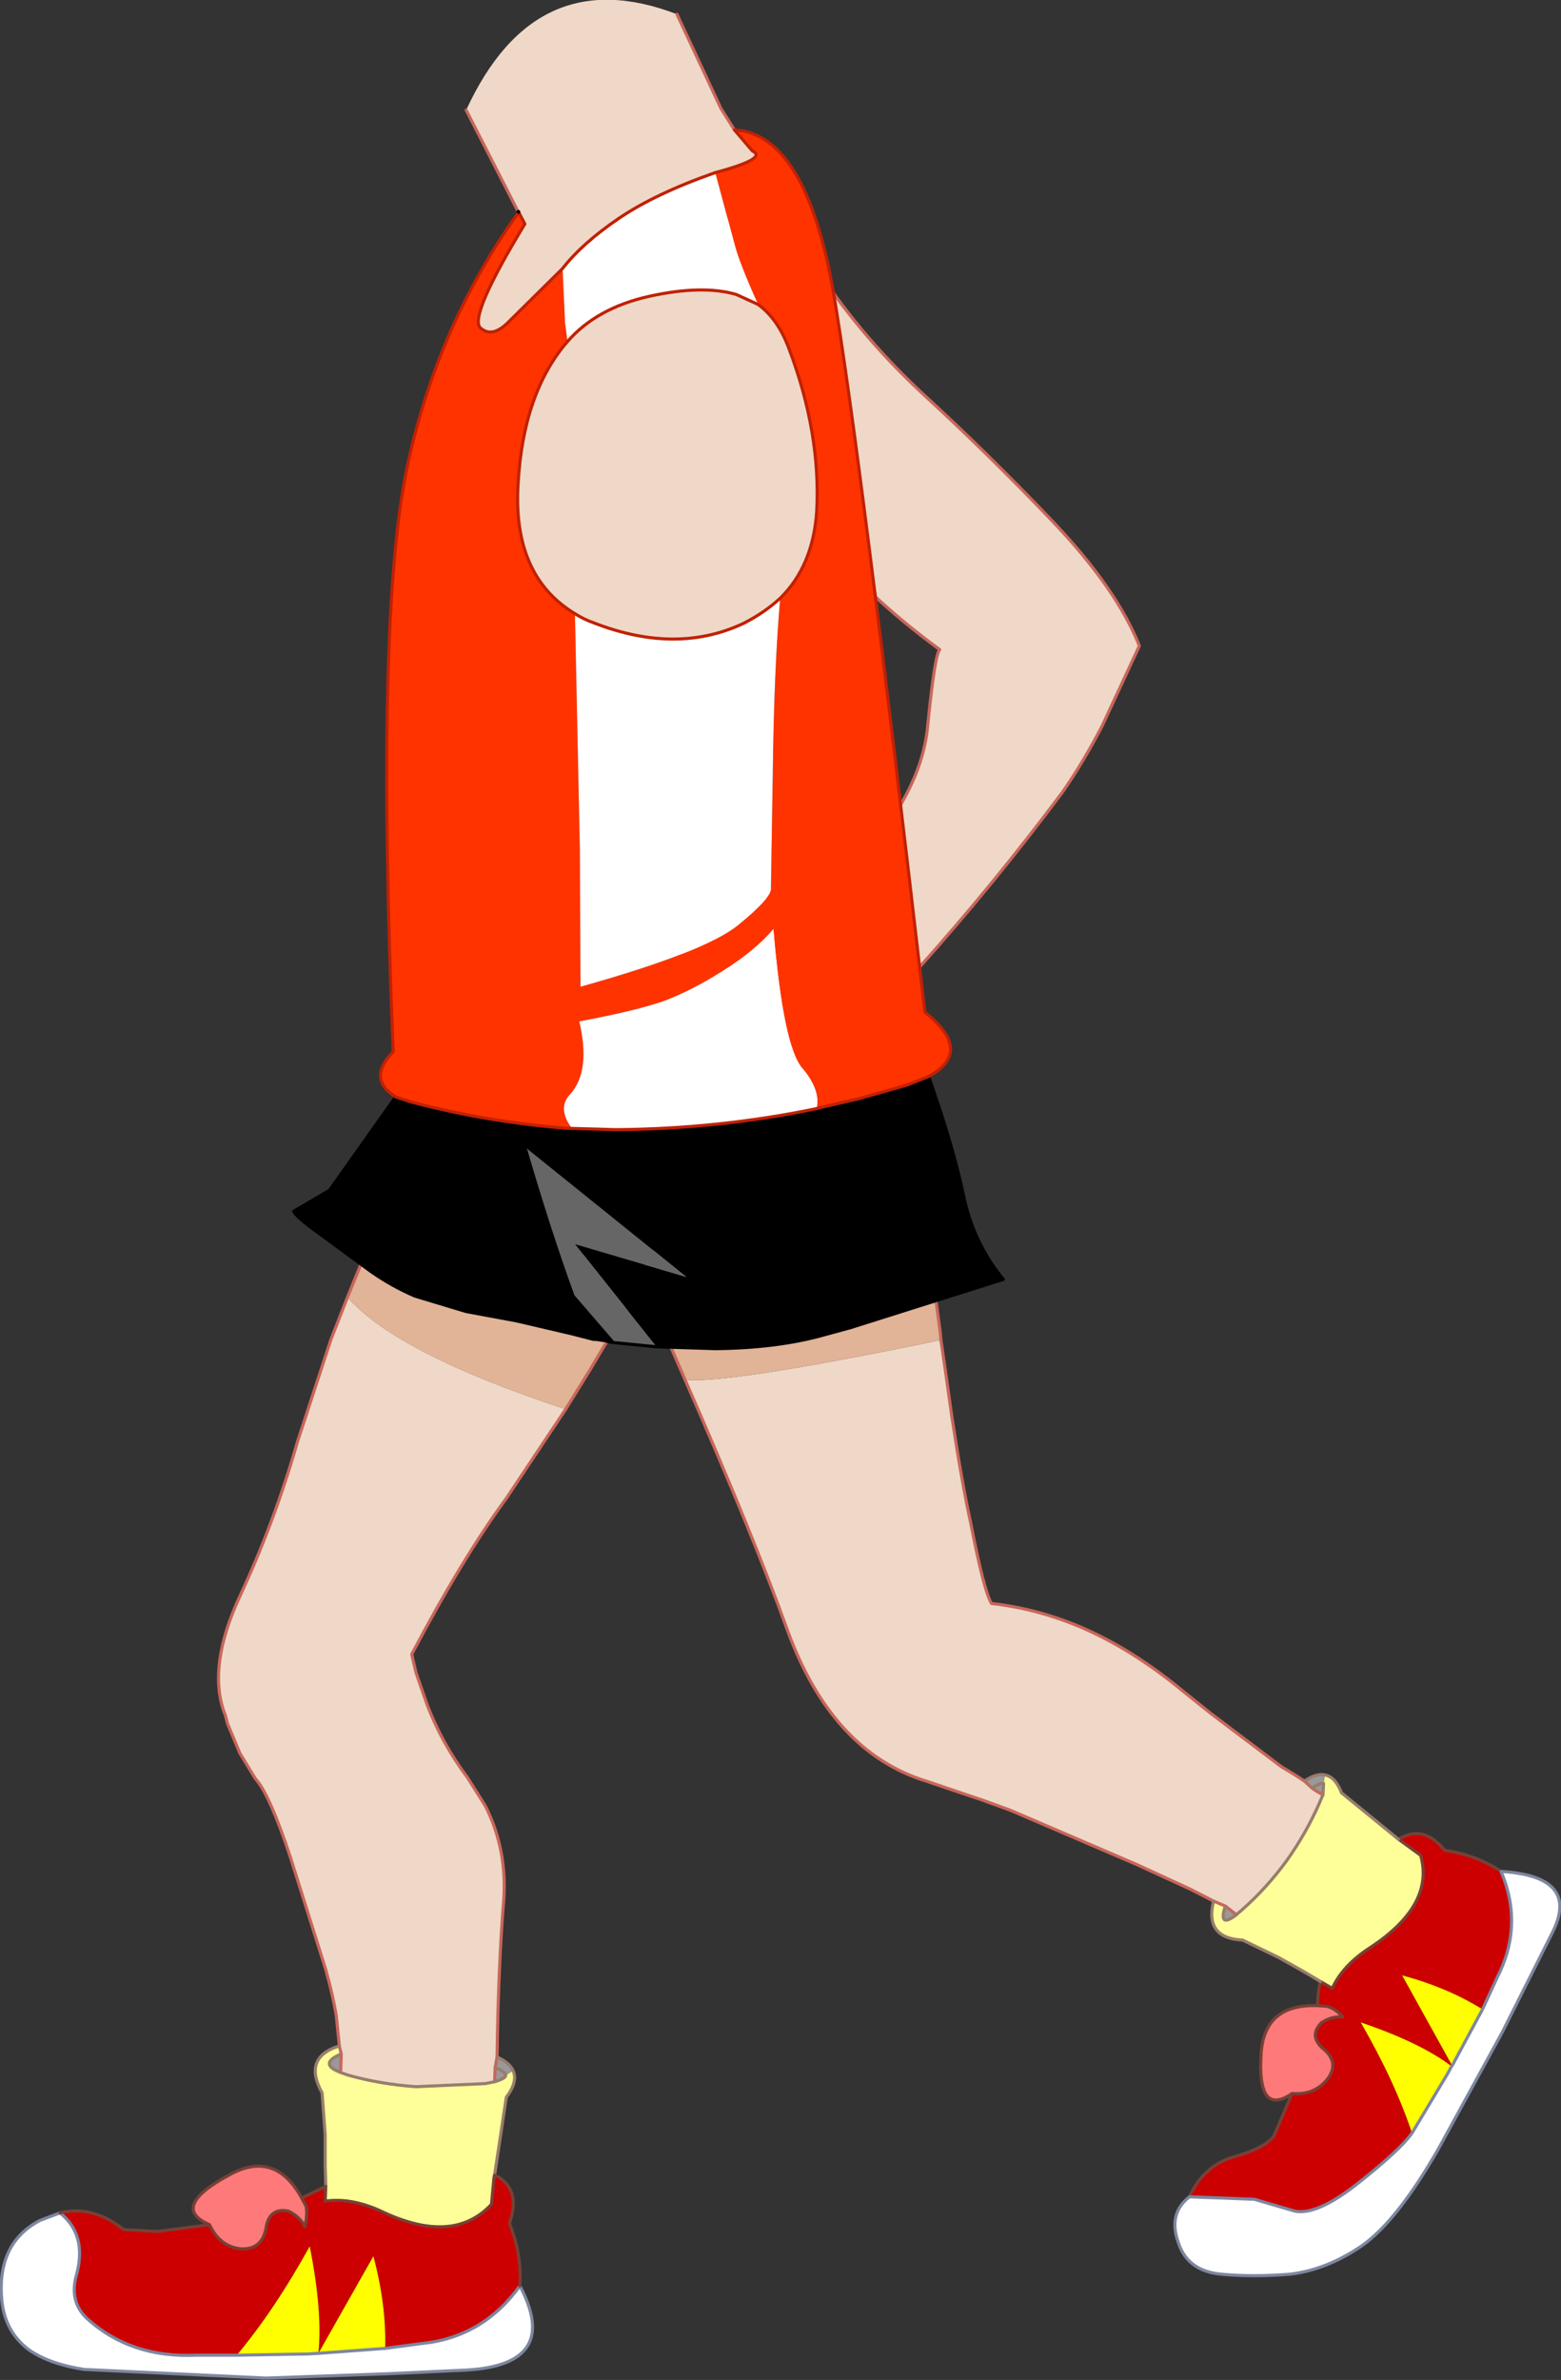 <?xml version="1.0" encoding="UTF-8" standalone="no"?>
<svg xmlns:xlink="http://www.w3.org/1999/xlink" height="192.35px" width="126.25px" xmlns="http://www.w3.org/2000/svg">
  <rect width="100%" height="100%" fill="#333333" stroke="none"/>
  <g transform="matrix(1.0, 0.0, 0.0, 1.0, 52.05, 198.65)">
    <path d="M13.65 -177.5 Q17.2 -171.85 22.5 -166.9 27.85 -162.0 33.05 -156.55 38.25 -151.1 40.1 -146.45 L37.1 -140.0 Q35.6 -137.1 33.9 -134.65 28.3 -127.15 22.2 -120.35 L22.15 -120.4 Q21.55 -117.5 19.75 -114.7 17.85 -112.0 16.7 -111.8 L15.0 -111.95 Q12.2 -110.75 11.55 -113.05 L8.75 -113.0 Q7.5 -113.8 8.15 -115.55 L5.7 -115.5 Q4.05 -116.95 5.25 -119.25 L6.85 -122.1 Q4.3 -120.35 2.6 -122.05 0.95 -123.8 3.95 -124.7 7.0 -125.6 9.6 -126.8 L15.3 -127.05 15.35 -127.05 Q22.25 -133.55 22.95 -139.7 23.55 -145.8 23.95 -146.15 17.8 -150.65 14.35 -155.25 11.0 -159.9 4.35 -162.3 -2.4 -164.8 -2.6 -172.7 -2.8 -180.6 4.3 -181.0 11.3 -181.4 13.65 -177.5 M20.9 -122.9 Q21.75 -121.9 22.2 -120.35 21.75 -121.9 20.9 -122.9 M16.7 -126.3 Q16.15 -127.1 15.35 -127.05 16.15 -127.1 16.7 -126.3 M17.8 -114.3 Q18.75 -115.25 18.75 -116.65 19.05 -118.65 17.35 -120.0 L15.5 -121.4 14.45 -122.1 Q12.75 -123.05 10.8 -123.5 10.35 -124.05 9.75 -123.95 8.85 -123.9 7.9 -123.3 7.3 -122.85 6.85 -122.1 7.3 -122.85 7.9 -123.3 8.85 -123.9 9.75 -123.95 10.35 -124.05 10.8 -123.5 12.75 -123.05 14.45 -122.1 L15.5 -121.4 16.55 -122.45 16.9 -122.85 16.55 -122.45 15.5 -121.4 17.35 -120.0 Q19.05 -118.65 18.75 -116.65 18.75 -115.25 17.8 -114.3" fill="#efd8c7" fill-rule="evenodd" stroke="none"/>
    <path d="M13.65 -177.5 Q17.2 -171.85 22.5 -166.9 27.85 -162.0 33.05 -156.55 38.25 -151.1 40.1 -146.45 L37.1 -140.0 Q35.6 -137.1 33.9 -134.65 28.3 -127.15 22.2 -120.35 L22.15 -120.4 Q21.55 -117.5 19.75 -114.7 17.85 -112.0 16.7 -111.8 L15.0 -111.95 Q12.2 -110.75 11.55 -113.05 L8.75 -113.0 Q7.5 -113.8 8.15 -115.55 L5.7 -115.5 Q4.05 -116.95 5.25 -119.25 L6.85 -122.1 Q4.3 -120.35 2.6 -122.05 0.95 -123.8 3.95 -124.7 7.0 -125.6 9.6 -126.8 L15.3 -127.05 15.35 -127.05 Q22.25 -133.55 22.95 -139.7 23.55 -145.8 23.95 -146.15 17.8 -150.65 14.35 -155.25 11.0 -159.9 4.35 -162.3 -2.4 -164.8 -2.6 -172.7 M6.85 -122.1 Q7.3 -122.85 7.9 -123.3 8.85 -123.9 9.75 -123.95 10.35 -124.05 10.8 -123.5 12.75 -123.05 14.45 -122.1 L15.5 -121.4 16.55 -122.45 16.9 -122.85 M15.5 -121.4 L17.35 -120.0 Q19.05 -118.65 18.75 -116.65 18.75 -115.25 17.8 -114.3 M15.35 -127.05 Q16.15 -127.1 16.7 -126.3 M22.2 -120.35 Q21.75 -121.9 20.9 -122.9" fill="none" stroke="#c8665b" stroke-linecap="round" stroke-linejoin="round" stroke-width="0.25"/>
    <path d="M24.05 -90.35 L24.4 -87.95 24.95 -84.05 Q25.75 -78.8 26.45 -75.6 27.55 -69.95 28.15 -69.05 31.8 -68.65 35.35 -67.15 39.55 -65.35 43.65 -61.95 L45.9 -60.15 51.6 -55.85 Q52.55 -55.3 53.45 -54.7 L54.05 -54.15 Q54.35 -53.9 54.95 -53.6 L54.65 -52.9 Q53.6 -50.5 52.0 -48.25 50.35 -46.0 48.35 -44.25 L48.05 -44.0 47.95 -43.9 47.05 -44.6 46.1 -45.0 44.25 -45.95 39.9 -47.95 29.65 -52.35 27.3 -53.2 22.85 -54.7 Q15.25 -57.05 11.65 -66.85 8.9 -74.5 3.35 -87.15 6.7 -86.75 24.05 -90.35" fill="#efd8c7" fill-rule="evenodd" stroke="none"/>
    <path d="M61.05 -50.0 L61.45 -50.2 Q63.2 -51.05 64.8 -49.1 67.3 -48.75 69.35 -47.4 71.2 -43.05 69.05 -38.85 L67.85 -36.25 Q65.05 -38.0 61.35 -39.0 L65.4 -31.7 65.35 -31.65 Q62.85 -33.55 58.0 -35.2 60.75 -30.45 62.15 -26.25 61.25 -24.95 57.85 -22.25 54.45 -19.55 52.65 -19.95 L49.4 -20.9 44.15 -21.1 Q45.3 -23.65 47.8 -24.35 50.3 -25.05 51.0 -26.05 L52.45 -29.45 Q54.25 -29.3 55.3 -30.6 56.3 -31.9 55.05 -33.0 53.75 -34.05 54.8 -35.15 55.6 -35.7 56.55 -35.65 55.9 -36.35 55.25 -36.5 L54.5 -36.55 Q54.55 -37.85 54.75 -38.5 L55.7 -37.95 Q56.55 -39.8 58.7 -41.2 64.0 -44.65 62.85 -48.7 L61.2 -49.9 61.05 -50.0" fill="#cc0000" fill-rule="evenodd" stroke="none"/>
    <path d="M55.1 -55.2 Q55.95 -55.05 56.45 -53.75 L61.05 -50.0 61.2 -49.9 62.85 -48.7 Q64.0 -44.65 58.7 -41.2 56.55 -39.8 55.7 -37.95 L54.75 -38.5 53.4 -39.3 51.35 -40.45 48.45 -41.85 Q45.35 -42.0 46.1 -45.0 L47.05 -44.6 Q46.45 -42.75 47.95 -43.9 L48.05 -44.0 48.35 -44.25 Q50.35 -46.0 52.0 -48.25 53.6 -50.5 54.65 -52.9 L54.95 -53.6 55.0 -54.5 55.1 -55.2" fill="#ffff99" fill-rule="evenodd" stroke="none"/>
    <path d="M53.45 -54.7 Q54.4 -55.35 55.1 -55.2 L55.0 -54.5 Q54.75 -54.6 54.1 -54.15 L54.05 -54.15 54.1 -54.15 Q54.75 -54.6 55.0 -54.5 L54.95 -53.6 Q54.35 -53.9 54.05 -54.15 L53.45 -54.7 M47.05 -44.6 L47.95 -43.9 Q46.45 -42.75 47.05 -44.6" fill="#999999" fill-rule="evenodd" stroke="none"/>
    <path d="M52.45 -29.45 Q49.6 -27.5 49.95 -32.75 50.25 -36.7 54.5 -36.55 L55.25 -36.5 Q55.9 -36.35 56.55 -35.65 55.6 -35.7 54.8 -35.15 53.75 -34.05 55.05 -33.0 56.3 -31.9 55.3 -30.6 54.25 -29.3 52.45 -29.45" fill="#fe7a7a" fill-rule="evenodd" stroke="none"/>
    <path d="M0.65 -93.35 Q-0.75 -97.6 1.5 -97.95 3.7 -98.35 5.25 -99.25 6.8 -100.2 10.8 -98.95 14.75 -97.75 17.75 -97.3 20.7 -96.85 23.65 -93.55 L24.0 -90.95 24.05 -90.35 Q6.7 -86.75 3.35 -87.15 L0.65 -93.35" fill="#e1b397" fill-rule="evenodd" stroke="none"/>
    <path d="M69.35 -47.4 Q75.8 -47.0 73.5 -42.45 L69.45 -34.4 64.3 -25.0 Q60.95 -19.15 58.1 -17.15 55.25 -15.2 52.3 -14.85 49.3 -14.6 46.7 -14.85 44.0 -15.1 43.25 -17.4 42.4 -19.75 44.15 -21.1 L49.4 -20.9 52.65 -19.95 Q54.45 -19.55 57.85 -22.25 61.25 -24.95 62.15 -26.25 L65.0 -31.0 65.35 -31.65 65.4 -31.7 67.85 -36.25 69.05 -38.85 Q71.2 -43.05 69.35 -47.4" fill="#ffffff" fill-rule="evenodd" stroke="none"/>
    <path d="M65.4 -31.7 L61.35 -39.0 Q65.05 -38.0 67.85 -36.25 L65.4 -31.7 M65.35 -31.65 L65.0 -31.0 62.15 -26.25 Q60.75 -30.45 58.0 -35.2 62.85 -33.55 65.35 -31.65" fill="#ffff00" fill-rule="evenodd" stroke="none"/>
    <path d="M23.65 -93.55 L24.0 -90.95 24.05 -90.35 24.4 -87.95 24.95 -84.05 Q25.75 -78.8 26.45 -75.6 27.55 -69.95 28.15 -69.05 31.8 -68.65 35.35 -67.15 39.55 -65.35 43.65 -61.95 L45.9 -60.15 51.6 -55.85 Q52.55 -55.3 53.45 -54.7 L54.05 -54.15 Q54.35 -53.9 54.95 -53.6 M46.1 -45.0 L44.25 -45.95 39.9 -47.95 29.65 -52.35 27.3 -53.2 22.85 -54.7 Q15.25 -57.05 11.65 -66.85 8.9 -74.5 3.35 -87.15 L0.65 -93.35 -0.15 -95.1 M46.1 -45.0 L47.05 -44.6 47.95 -43.9" fill="none" stroke="#c8665b" stroke-linecap="round" stroke-linejoin="round" stroke-width="0.25"/>
    <path d="M61.05 -50.0 L61.45 -50.2 Q63.2 -51.05 64.8 -49.1 67.3 -48.75 69.35 -47.4 M44.15 -21.1 Q45.3 -23.65 47.8 -24.35 50.3 -25.05 51.0 -26.05 L52.45 -29.45 Q49.6 -27.5 49.95 -32.75 50.25 -36.7 54.5 -36.55 54.55 -37.85 54.75 -38.5 L55.7 -37.95 Q56.55 -39.8 58.7 -41.2 64.0 -44.65 62.85 -48.7 L61.2 -49.9 61.05 -50.0 M52.45 -29.45 Q54.25 -29.3 55.3 -30.6 56.3 -31.9 55.05 -33.0 53.75 -34.05 54.8 -35.15 55.6 -35.7 56.55 -35.65 55.9 -36.35 55.25 -36.5 L54.5 -36.55" fill="none" stroke="#784036" stroke-linecap="round" stroke-linejoin="round" stroke-width="0.25"/>
    <path d="M53.45 -54.7 Q54.4 -55.35 55.1 -55.2 55.95 -55.05 56.45 -53.75 L61.05 -50.0 M54.75 -38.5 L53.4 -39.3 51.35 -40.45 48.45 -41.85 Q45.35 -42.0 46.1 -45.0 M54.05 -54.15 L54.1 -54.15 Q54.75 -54.6 55.0 -54.5 L54.95 -53.6 54.65 -52.9 Q53.6 -50.5 52.0 -48.25 50.35 -46.0 48.35 -44.25 L48.05 -44.0 47.95 -43.9 Q46.45 -42.75 47.05 -44.6" fill="none" stroke="#987d6b" stroke-linecap="round" stroke-linejoin="round" stroke-width="0.25"/>
    <path d="M69.35 -47.4 Q75.8 -47.0 73.5 -42.45 L69.45 -34.4 64.3 -25.0 Q60.95 -19.15 58.1 -17.15 55.25 -15.2 52.3 -14.85 49.3 -14.6 46.7 -14.85 44.0 -15.1 43.25 -17.4 42.4 -19.75 44.15 -21.1 L49.4 -20.9 52.65 -19.95 Q54.45 -19.55 57.85 -22.25 61.25 -24.95 62.15 -26.25 L65.0 -31.0 65.35 -31.65 65.4 -31.7 67.85 -36.25 69.05 -38.85 Q71.2 -43.05 69.35 -47.4" fill="none" stroke="#7e87a0" stroke-linecap="round" stroke-linejoin="round" stroke-width="0.25"/>
    <path d="M0.7 -96.3 L0.1 -95.4 -4.35 -87.9 -6.3 -84.75 Q-19.95 -89.25 -23.95 -93.8 L-22.85 -96.5 -21.55 -99.85 -14.8 -100.55 -12.4 -100.15 Q-11.15 -100.1 -8.1 -98.6 L-3.45 -96.65 Q-1.9 -96.55 -0.7 -95.65 L0.7 -96.3" fill="#e1b397" fill-rule="evenodd" stroke="none"/>
    <path d="M-23.95 -93.8 Q-19.95 -89.25 -6.3 -84.75 L-11.1 -77.55 Q-14.6 -72.8 -18.75 -64.95 L-18.6 -64.3 -18.4 -63.45 -17.55 -61.0 Q-16.35 -57.8 -14.25 -55.0 L-12.8 -52.7 Q-11.05 -49.25 -11.3 -45.2 -11.75 -39.8 -11.85 -32.4 L-12.0 -31.55 -12.05 -30.4 -12.8 -30.25 -18.4 -30.0 Q-21.3 -30.2 -23.95 -30.95 L-24.5 -31.15 -24.45 -32.65 -24.6 -33.25 -24.85 -35.7 Q-25.1 -37.3 -25.7 -39.45 L-28.25 -47.55 -28.55 -48.5 Q-30.25 -53.65 -31.4 -54.9 L-32.65 -56.95 -33.65 -59.35 -33.85 -60.1 -33.9 -60.2 Q-35.3 -64.0 -32.6 -69.75 -29.85 -75.65 -28.0 -82.1 L-25.3 -90.35 -23.95 -93.8" fill="#efd8c7" fill-rule="evenodd" stroke="none"/>
    <path d="M-10.0 -13.9 Q-6.65 -7.55 -14.3 -7.1 L-20.7 -6.8 -30.55 -6.45 -45.25 -7.15 Q-48.15 -7.6 -49.8 -8.8 -51.65 -10.25 -51.9 -12.7 -52.35 -17.35 -48.8 -19.2 L-47.2 -19.8 Q-45.0 -18.05 -45.85 -14.85 -46.5 -12.65 -45.0 -11.25 -41.45 -8.05 -36.15 -8.3 L-32.9 -8.3 -27.1 -8.4 -26.3 -8.45 -20.9 -8.85 -17.9 -9.25 Q-13.0 -9.75 -10.0 -13.9" fill="#ffffff" fill-rule="evenodd" stroke="none"/>
    <path d="M-11.85 -32.4 Q-10.85 -31.95 -10.55 -31.3 L-11.15 -30.9 Q-11.15 -31.2 -12.0 -31.55 -11.15 -31.2 -11.15 -30.9 -11.2 -30.65 -12.05 -30.4 L-12.0 -31.55 -11.85 -32.4 M-24.75 -33.25 L-24.6 -33.25 -24.45 -32.65 -24.5 -31.15 Q-26.35 -31.85 -24.45 -32.65 L-24.75 -33.25" fill="#999999" fill-rule="evenodd" stroke="none"/>
    <path d="M-10.55 -31.3 Q-10.15 -30.4 -11.1 -29.15 L-12.05 -22.85 -12.1 -22.65 -12.3 -20.5 Q-15.4 -17.15 -21.25 -19.95 -23.65 -21.05 -25.75 -20.75 L-25.7 -21.95 -25.75 -23.6 -25.75 -26.1 -26.0 -29.5 Q-27.55 -32.3 -24.75 -33.25 L-24.45 -32.65 Q-26.35 -31.85 -24.5 -31.15 L-23.95 -30.95 Q-21.3 -30.2 -18.4 -30.0 L-12.8 -30.25 -12.05 -30.4 Q-11.2 -30.65 -11.15 -30.9 L-10.55 -31.3" fill="#ffff99" fill-rule="evenodd" stroke="none"/>
    <path d="M-12.05 -22.85 L-11.65 -22.65 Q-9.95 -21.5 -10.85 -18.95 -9.85 -16.5 -10.0 -13.9 -13.0 -9.75 -17.9 -9.25 L-20.9 -8.85 Q-20.8 -12.35 -21.85 -16.3 L-26.3 -8.45 Q-25.95 -11.8 -27.0 -17.1 -29.85 -11.95 -32.9 -8.3 L-36.15 -8.3 Q-41.45 -8.05 -45.0 -11.25 -46.5 -12.65 -45.85 -14.85 -45.0 -18.05 -47.2 -19.8 -44.55 -20.45 -42.05 -18.45 L-39.3 -18.3 -35.1 -18.85 Q-34.3 -17.1 -32.6 -16.9 -30.9 -16.8 -30.55 -18.5 -30.3 -20.25 -28.75 -19.95 -27.85 -19.55 -27.4 -18.7 -27.15 -19.65 -27.3 -20.35 L-27.65 -21.0 -25.7 -21.95 -25.75 -20.75 Q-23.65 -21.05 -21.25 -19.95 -15.4 -17.15 -12.3 -20.5 L-12.1 -22.65 -12.05 -22.85" fill="#cc0000" fill-rule="evenodd" stroke="none"/>
    <path d="M-32.9 -8.3 Q-29.85 -11.95 -27.0 -17.1 -25.95 -11.8 -26.3 -8.45 L-21.85 -16.3 Q-20.8 -12.35 -20.9 -8.85 L-26.3 -8.45 -27.1 -8.4 -32.9 -8.3" fill="#ffff00" fill-rule="evenodd" stroke="none"/>
    <path d="M-35.1 -18.85 Q-38.4 -20.25 -33.45 -22.9 -29.8 -24.9 -27.65 -21.0 L-27.3 -20.35 Q-27.15 -19.65 -27.4 -18.7 -27.85 -19.55 -28.75 -19.95 -30.3 -20.25 -30.55 -18.5 -30.9 -16.8 -32.6 -16.9 -34.3 -17.1 -35.1 -18.85" fill="#fe7a7a" fill-rule="evenodd" stroke="none"/>
    <path d="M-6.3 -84.75 L-4.35 -87.9 0.1 -95.4 0.7 -96.3 M-21.55 -99.85 L-22.85 -96.5 -23.95 -93.8 -25.3 -90.35 -28.0 -82.1 Q-29.85 -75.65 -32.6 -69.75 -35.3 -64.0 -33.9 -60.2 L-33.85 -60.1 -33.65 -59.35 -32.65 -56.95 -31.4 -54.9 Q-30.25 -53.65 -28.55 -48.5 L-28.25 -47.55 -25.7 -39.45 Q-25.1 -37.3 -24.85 -35.7 L-24.6 -33.25 -24.45 -32.65 -24.5 -31.15 M-6.3 -84.75 L-11.1 -77.55 Q-14.6 -72.8 -18.75 -64.95 L-18.6 -64.3 -18.4 -63.45 -17.55 -61.0 Q-16.35 -57.8 -14.25 -55.0 L-12.8 -52.7 Q-11.05 -49.25 -11.3 -45.2 -11.75 -39.8 -11.85 -32.4 L-12.0 -31.55 -12.05 -30.4" fill="none" stroke="#c8665b" stroke-linecap="round" stroke-linejoin="round" stroke-width="0.25"/>
    <path d="M-10.0 -13.9 Q-6.65 -7.55 -14.3 -7.1 L-20.7 -6.8 -30.55 -6.45 -45.25 -7.15 Q-48.15 -7.6 -49.8 -8.8 -51.65 -10.25 -51.9 -12.7 -52.35 -17.35 -48.8 -19.2 L-47.2 -19.8 Q-45.0 -18.05 -45.85 -14.85 -46.5 -12.65 -45.0 -11.25 -41.45 -8.05 -36.15 -8.3 L-32.9 -8.3 -27.1 -8.4 -26.3 -8.45 -20.9 -8.85 -17.9 -9.25 Q-13.0 -9.75 -10.0 -13.9" fill="none" stroke="#7e87a0" stroke-linecap="round" stroke-linejoin="round" stroke-width="0.25"/>
    <path d="M-11.85 -32.4 Q-10.85 -31.95 -10.55 -31.3 -10.15 -30.4 -11.1 -29.15 L-12.05 -22.85 M-25.7 -21.95 L-25.75 -23.6 -25.75 -26.1 -26.0 -29.5 Q-27.55 -32.3 -24.75 -33.25 L-24.6 -33.25 M-11.15 -30.9 Q-11.2 -30.65 -12.05 -30.4 L-12.8 -30.25 -18.4 -30.0 Q-21.3 -30.2 -23.95 -30.95 L-24.5 -31.15 Q-26.35 -31.85 -24.45 -32.65 M-12.0 -31.55 Q-11.15 -31.2 -11.15 -30.9" fill="none" stroke="#987d6b" stroke-linecap="round" stroke-linejoin="round" stroke-width="0.25"/>
    <path d="M-12.05 -22.85 L-11.65 -22.65 Q-9.95 -21.5 -10.85 -18.95 -9.85 -16.5 -10.0 -13.9 M-47.2 -19.8 Q-44.55 -20.45 -42.05 -18.45 L-39.3 -18.3 -35.1 -18.85 Q-38.4 -20.25 -33.45 -22.9 -29.8 -24.9 -27.65 -21.0 L-25.7 -21.95 -25.75 -20.75 Q-23.65 -21.05 -21.25 -19.95 -15.4 -17.15 -12.3 -20.5 L-12.1 -22.65 -12.05 -22.85 M-27.65 -21.0 L-27.3 -20.35 Q-27.15 -19.65 -27.4 -18.7 -27.85 -19.55 -28.75 -19.95 -30.3 -20.25 -30.55 -18.5 -30.9 -16.8 -32.6 -16.9 -34.3 -17.1 -35.1 -18.85" fill="none" stroke="#784036" stroke-linecap="round" stroke-linejoin="round" stroke-width="0.25"/>
    <path d="M23.05 -111.65 Q25.0 -106.15 25.85 -102.15 26.65 -98.2 29.1 -95.25 L16.75 -91.35 14.55 -90.75 Q10.8 -89.7 5.8 -89.65 L1.05 -89.8 -5.55 -98.1 3.45 -95.45 -9.6 -105.95 Q-7.6 -99.1 -5.7 -93.9 L-2.55 -90.25 -3.45 -90.35 -2.55 -90.25 -2.5 -90.15 -3.0 -90.25 -3.2 -90.3 -3.85 -90.4 -3.45 -90.35 -5.8 -90.85 -10.3 -91.9 -14.35 -92.65 -18.5 -93.9 Q-20.35 -94.7 -22.0 -95.85 L-26.3 -99.0 Q-28.1 -100.3 -28.3 -100.75 L-25.4 -102.45 -20.05 -110.0 -18.85 -109.6 Q-12.6 -107.95 -6.1 -107.45 L-2.25 -107.35 Q7.75 -107.4 17.4 -109.85 L21.3 -110.95 23.05 -111.65 M-2.5 -90.15 L-2.75 -90.2 -2.5 -90.15 M-3.45 -90.35 L-3.2 -90.3 -3.45 -90.35" fill="#000000" fill-rule="evenodd" stroke="none"/>
    <path d="M-2.55 -90.25 L-5.7 -93.9 Q-7.6 -99.1 -9.6 -105.95 L3.45 -95.45 -5.55 -98.1 1.05 -89.8 -2.5 -90.15 -2.55 -90.25 M-2.75 -90.2 L-3.0 -90.25 -2.5 -90.15 -2.75 -90.2" fill="#666666" fill-rule="evenodd" stroke="none"/>
    <path d="M1.05 -89.8 L5.8 -89.65 Q10.8 -89.7 14.55 -90.75 L16.75 -91.35 29.1 -95.25 Q26.65 -98.2 25.85 -102.15 25.0 -106.15 23.05 -111.65 M-20.05 -110.0 L-25.4 -102.45 -28.3 -100.75 Q-28.1 -100.3 -26.3 -99.0 L-22.0 -95.85 Q-20.35 -94.7 -18.5 -93.9 L-14.35 -92.65 -10.3 -91.9 -5.8 -90.85 -3.45 -90.35 -2.55 -90.25 -5.7 -93.9 Q-7.6 -99.1 -9.6 -105.95 M1.05 -89.8 L-2.5 -90.15 -2.75 -90.2 -3.0 -90.25 -2.5 -90.15 -2.55 -90.25 M-3.2 -90.3 L-3.85 -90.4 -4.05 -90.4 -5.8 -90.85 M-3.2 -90.3 L-3.45 -90.35 -3.85 -90.4 M-2.5 -90.15 L-2.75 -90.2" fill="none" stroke="#000000" stroke-linecap="round" stroke-linejoin="round" stroke-width="0.25"/>
    <path d="M2.7 -197.5 L6.25 -189.9 7.35 -188.15 8.8 -186.45 Q10.1 -185.85 5.8 -184.7 0.95 -183.0 -2.0 -181.0 -4.95 -179.0 -6.55 -176.95 L-10.95 -172.6 Q-12.25 -171.3 -13.2 -172.15 -14.15 -173.05 -9.6 -180.55 L-10.1 -181.5 -10.1 -181.55 -10.15 -181.55 -14.35 -189.75 Q-8.75 -201.9 2.7 -197.5 M-6.15 -171.05 Q-3.8 -173.75 0.45 -174.7 4.75 -175.65 7.5 -174.85 L9.25 -174.05 Q10.85 -172.9 11.75 -170.5 14.35 -163.65 14.0 -157.3 13.7 -152.9 11.05 -150.3 9.8 -149.15 8.15 -148.3 2.7 -145.7 -4.0 -148.3 -4.85 -148.6 -5.55 -149.05 -10.6 -152.1 -10.15 -159.5 -9.75 -166.9 -6.15 -171.05" fill="#efd8c7" fill-rule="evenodd" stroke="none"/>
    <path d="M-10.1 -181.5 L-9.6 -180.55 Q-14.15 -173.05 -13.2 -172.15 -12.25 -171.3 -10.95 -172.6 L-6.55 -176.95 -6.35 -172.55 -6.15 -171.05 Q-9.75 -166.9 -10.15 -159.5 -10.6 -152.1 -5.55 -149.05 L-5.15 -129.95 -5.1 -118.9 Q4.9 -121.7 7.6 -123.85 10.25 -126.0 10.3 -126.8 L10.45 -136.1 Q10.55 -144.65 11.05 -150.3 13.7 -152.9 14.0 -157.3 14.35 -163.65 11.75 -170.5 10.85 -172.9 9.25 -174.05 7.75 -177.4 7.4 -178.75 L5.8 -184.7 Q10.1 -185.85 8.8 -186.45 L7.35 -188.15 Q13.1 -187.85 15.35 -175.05 17.45 -162.8 22.75 -116.85 26.75 -113.65 23.05 -111.65 L21.3 -110.95 17.4 -109.85 14.15 -109.1 14.0 -109.05 14.15 -109.1 14.0 -109.05 Q14.35 -110.55 12.85 -112.3 11.3 -114.05 10.5 -123.55 9.0 -121.8 6.45 -120.2 3.9 -118.6 1.65 -117.75 -0.65 -116.95 -5.2 -116.1 -4.25 -112.05 -5.95 -110.2 -7.0 -109.1 -5.8 -107.45 L-6.1 -107.45 Q-12.6 -107.95 -18.85 -109.6 L-20.05 -110.0 Q-22.4 -111.45 -20.25 -113.65 -21.7 -148.95 -19.1 -161.0 -16.65 -172.4 -10.1 -181.5" fill="#ff3300" fill-rule="evenodd" stroke="none"/>
    <path d="M-6.55 -176.95 Q-4.95 -179.0 -2.0 -181.0 0.95 -183.0 5.8 -184.7 L7.4 -178.75 Q7.75 -177.4 9.25 -174.05 L7.5 -174.85 Q4.75 -175.65 0.45 -174.7 -3.8 -173.75 -6.15 -171.05 L-6.35 -172.55 -6.55 -176.95 M14.0 -109.05 Q6.0 -107.4 -2.25 -107.35 L-5.8 -107.45 Q-7.0 -109.1 -5.95 -110.2 -4.25 -112.05 -5.2 -116.1 -0.65 -116.95 1.65 -117.75 3.9 -118.6 6.45 -120.2 9.0 -121.8 10.5 -123.55 11.3 -114.05 12.85 -112.3 14.35 -110.55 14.0 -109.05 M-5.55 -149.05 Q-4.85 -148.6 -4.0 -148.3 2.7 -145.7 8.15 -148.3 9.8 -149.15 11.05 -150.3 10.55 -144.65 10.45 -136.1 L10.3 -126.8 Q10.25 -126.0 7.6 -123.85 4.9 -121.7 -5.1 -118.9 L-5.15 -129.95 -5.55 -149.05" fill="#ffffff" fill-rule="evenodd" stroke="none"/>
    <path d="M7.35 -188.15 L6.25 -189.9 2.7 -197.5 M-14.35 -189.75 L-10.15 -181.55" fill="none" stroke="#c8665b" stroke-linecap="round" stroke-linejoin="round" stroke-width="0.25"/>
    <path d="M-10.1 -181.5 L-9.6 -180.55 Q-14.15 -173.05 -13.2 -172.15 -12.25 -171.3 -10.95 -172.6 L-6.55 -176.95 Q-4.95 -179.0 -2.0 -181.0 0.95 -183.0 5.8 -184.7 10.1 -185.85 8.8 -186.45 L7.35 -188.15 Q13.1 -187.85 15.35 -175.05 17.45 -162.8 22.75 -116.85 26.75 -113.65 23.05 -111.65 L21.3 -110.95 17.4 -109.85 14.15 -109.1 14.0 -109.05 Q6.0 -107.4 -2.25 -107.35 L-5.8 -107.45 -6.1 -107.45 Q-12.6 -107.95 -18.85 -109.6 L-20.05 -110.0 Q-22.4 -111.45 -20.25 -113.65 -21.7 -148.95 -19.1 -161.0 -16.65 -172.4 -10.1 -181.5 M9.25 -174.05 L7.5 -174.85 Q4.75 -175.65 0.45 -174.7 -3.8 -173.75 -6.15 -171.05 -9.75 -166.9 -10.15 -159.5 -10.6 -152.1 -5.55 -149.05 -4.85 -148.6 -4.0 -148.3 2.7 -145.7 8.15 -148.3 9.8 -149.15 11.05 -150.3 13.7 -152.9 14.0 -157.3 14.35 -163.65 11.75 -170.5 10.85 -172.9 9.25 -174.05" fill="none" stroke="#c02105" stroke-linecap="round" stroke-linejoin="round" stroke-width="0.25"/>
    <path d="M-10.15 -181.55 L-10.1 -181.55 -10.1 -181.5 -10.15 -181.55" fill="none" stroke="#000000" stroke-linecap="round" stroke-linejoin="round" stroke-width="0.25"/>
  </g>
</svg>
